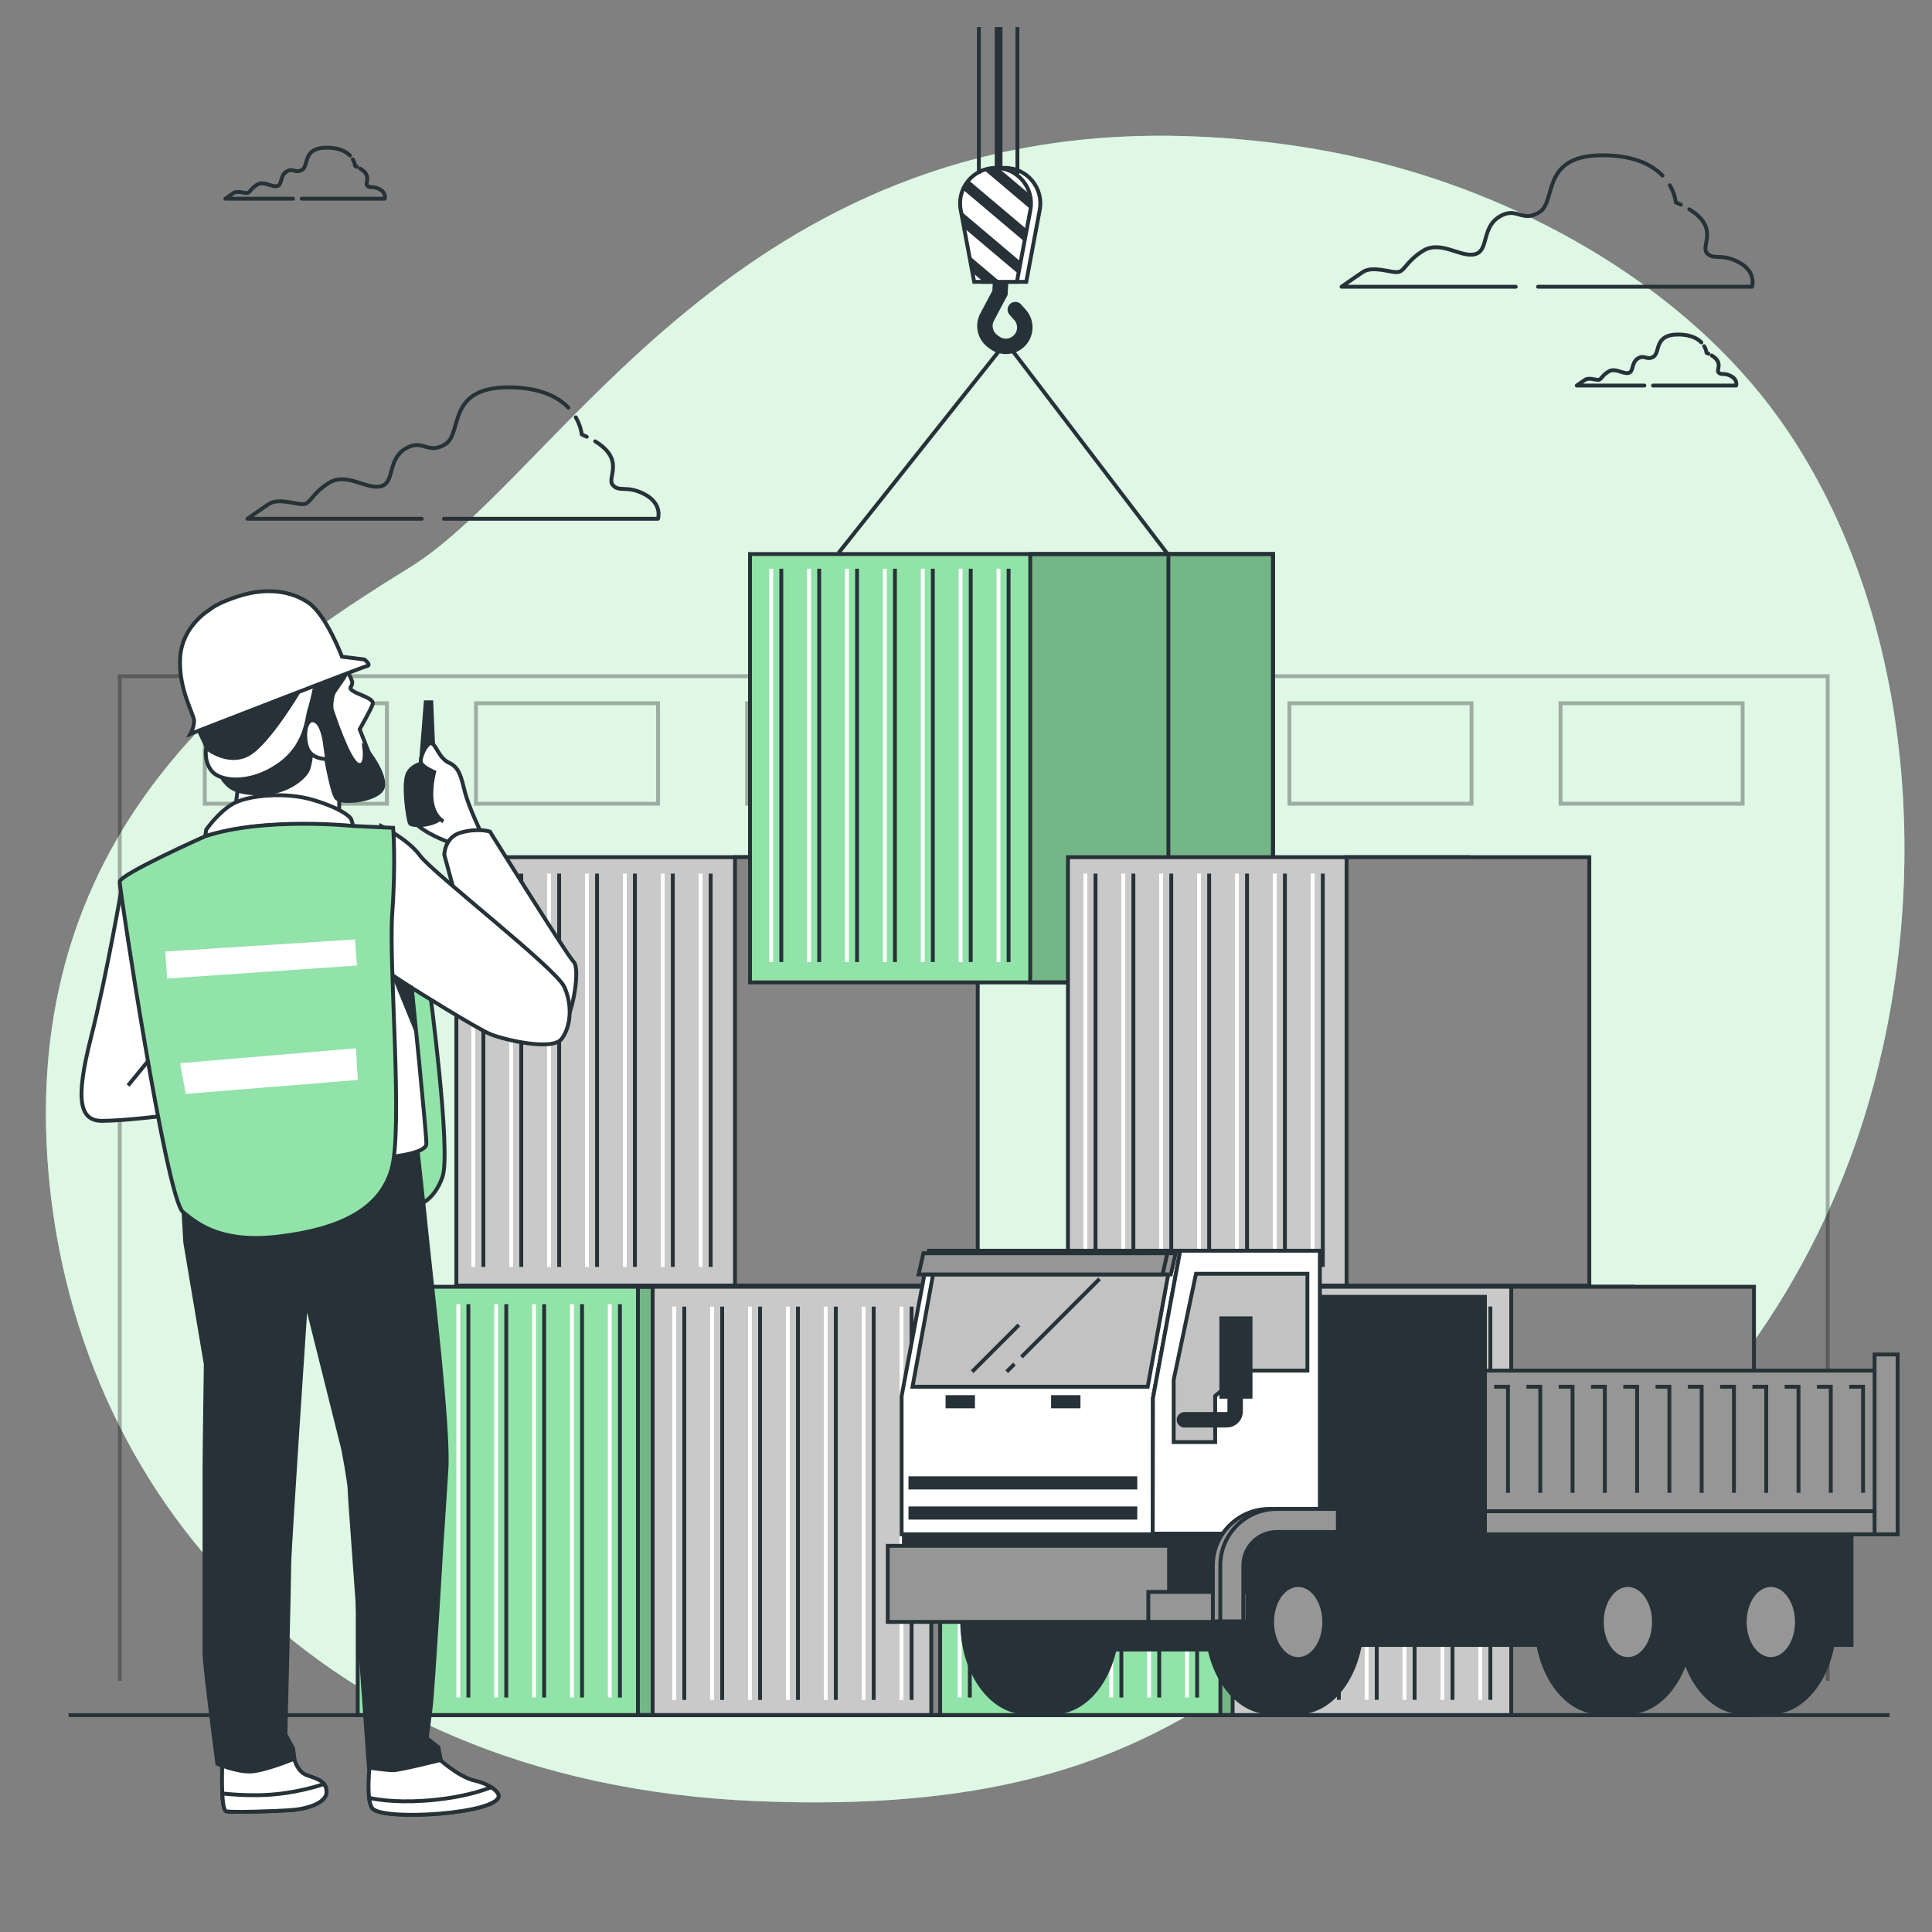 <?xml version="1.0" encoding="utf-8"?>
<!-- Generator: Adobe Illustrator 27.5.0, SVG Export Plug-In . SVG Version: 6.00 Build 0)  -->
<svg version="1.1" xmlns="http://www.w3.org/2000/svg" xmlns:xlink="http://www.w3.org/1999/xlink" x="0px" y="0px"
	 viewBox="0 0 500 500" style="enable-background:new 0 0 500 500;" xml:space="preserve">
<rect x="0" y="0" width="500" height="500" fill="#808080" stroke="none"/>
<g id="Background_Simple">
	<g>
		<path style="fill:#92E3A9;" d="M467.563,119.31c-1.584-2.687-3.246-5.323-4.987-7.903
			c-23.183-34.346-63.071-57.838-102.312-68.458c-17.184-4.651-34.93-7.089-52.711-7.692
			c-116.614-3.953-163.062,87.955-201.604,111.673S8.111,211.167,12.064,296.157c3.953,84.99,65.225,165.039,183.816,169.98
			c118.591,4.941,126.497-48.424,192.71-68.19c43.819-13.08,74.952-57.26,90.197-98.088
			C499.563,244.217,498.584,171.943,467.563,119.31z"/>
		<path style="opacity:0.7;fill:#FFFFFF;" d="M467.563,119.31c-1.584-2.687-3.246-5.323-4.987-7.903
			c-23.183-34.346-63.071-57.838-102.312-68.458c-17.184-4.651-34.93-7.089-52.711-7.692
			c-116.614-3.953-163.062,87.955-201.604,111.673S8.111,211.167,12.064,296.157c3.953,84.99,65.225,165.039,183.816,169.98
			c118.591,4.941,126.497-48.424,192.71-68.19c43.819-13.08,74.952-57.26,90.197-98.088
			C499.563,244.217,498.584,171.943,467.563,119.31z"/>
	</g>
</g>
<g id="Buiding">
	<g style="opacity:0.3;">
		<polyline style="fill:none;stroke:#000000;stroke-miterlimit:10;" points="31,435 31,175 473,175 473,435 		"/>
		<rect x="403.868" y="182" style="fill:none;stroke:#000000;stroke-miterlimit:10;" width="47.132" height="26"/>
		<rect x="333.695" y="182" style="fill:none;stroke:#000000;stroke-miterlimit:10;" width="47.132" height="26"/>
		<rect x="263.521" y="182" style="fill:none;stroke:#000000;stroke-miterlimit:10;" width="47.132" height="26"/>
		<rect x="193.347" y="182" style="fill:none;stroke:#000000;stroke-miterlimit:10;" width="47.132" height="26"/>
		<rect x="123.174" y="182" style="fill:none;stroke:#000000;stroke-miterlimit:10;" width="47.132" height="26"/>
		<rect x="53" y="182" style="fill:none;stroke:#000000;stroke-miterlimit:10;" width="47.132" height="26"/>
	</g>
</g>
<g id="Clouds">
	<g>
		<path style="fill:none;stroke:#263238;stroke-linecap:round;stroke-linejoin:round;stroke-miterlimit:10;" d="M430.26,45.451
			c-2.545-2.64-6.963-5.07-14.621-5.257c-17.217-0.42-12.598,11.759-17.217,14.698c-4.619,2.939-5.879-1.68-10.498,1.26
			c-4.62,2.939-2.52,8.819-6.299,9.659c-3.779,0.84-8.819-3.779-13.438-0.84c-4.619,2.939-4.619,5.459-6.719,5.459
			c-2.099,0-6.299-1.68-8.818,0c-2.52,1.68-5.459,3.779-5.459,3.779h45.089"/>
		<path style="fill:none;stroke:#263238;stroke-linecap:round;stroke-linejoin:round;stroke-miterlimit:10;" d="M435.002,52.969
			c-0.411-0.199-0.845-0.398-1.305-0.597c0,0-0.145-2.027-1.547-4.428"/>
		<path style="fill:none;stroke:#263238;stroke-linecap:round;stroke-linejoin:round;stroke-miterlimit:10;" d="M398.055,74.209
			h55.379c0,0,1.26-3.779-3.36-6.299c-4.619-2.519-6.719-0.42-8.398-2.519c-1.496-1.87,3.336-6.404-4.485-11.229"/>
	</g>
	<g>
		<path style="fill:none;stroke:#263238;stroke-linecap:round;stroke-linejoin:round;stroke-miterlimit:10;" d="M147.11,105.507
			c-2.545-2.641-6.963-5.07-14.621-5.257c-17.217-0.42-12.598,11.759-17.217,14.698c-4.619,2.939-5.879-1.68-10.498,1.26
			c-4.619,2.939-2.52,8.819-6.299,9.659c-3.779,0.84-8.819-3.779-13.438-0.84c-4.619,2.939-4.619,5.459-6.719,5.459
			c-2.099,0-6.299-1.68-8.818,0c-2.52,1.68-5.459,3.779-5.459,3.779h45.089"/>
		<path style="fill:none;stroke:#263238;stroke-linecap:round;stroke-linejoin:round;stroke-miterlimit:10;" d="M151.852,113.026
			c-0.411-0.199-0.845-0.398-1.305-0.598c0,0-0.145-2.027-1.547-4.428"/>
		<path style="fill:none;stroke:#263238;stroke-linecap:round;stroke-linejoin:round;stroke-miterlimit:10;" d="M114.904,134.265
			h55.379c0,0,1.26-3.779-3.36-6.299c-4.619-2.519-6.719-0.42-8.398-2.519c-1.496-1.87,3.335-6.404-4.485-11.229"/>
	</g>
	<g>
		<path style="fill:none;stroke:#263238;stroke-linecap:round;stroke-linejoin:round;stroke-miterlimit:10;" d="M90.569,40.26
			c-0.988-1.025-2.703-1.968-5.676-2.041c-6.684-0.163-4.89,4.565-6.684,5.706c-1.793,1.141-2.282-0.652-4.075,0.489
			c-1.793,1.141-0.978,3.423-2.445,3.749c-1.467,0.326-3.424-1.467-5.217-0.326c-1.793,1.141-1.793,2.119-2.608,2.119
			c-0.815,0-2.445-0.652-3.423,0c-0.978,0.652-2.119,1.467-2.119,1.467h17.503"/>
		<path style="fill:none;stroke:#263238;stroke-linecap:round;stroke-linejoin:round;stroke-miterlimit:10;" d="M92.409,43.178
			c-0.159-0.077-0.328-0.155-0.507-0.232c0,0-0.056-0.787-0.601-1.719"/>
		<path style="fill:none;stroke:#263238;stroke-linecap:round;stroke-linejoin:round;stroke-miterlimit:10;" d="M78.066,51.423
			h21.498c0,0,0.489-1.467-1.304-2.445C96.467,48,95.652,48.815,95,48c-0.581-0.726,1.295-2.486-1.741-4.359"/>
	</g>
	<g>
		<path style="fill:none;stroke:#263238;stroke-linecap:round;stroke-linejoin:round;stroke-miterlimit:10;" d="M440.31,88.619
			c-0.988-1.025-2.703-1.968-5.676-2.041c-6.684-0.163-4.891,4.565-6.684,5.706c-1.793,1.141-2.282-0.652-4.075,0.489
			c-1.793,1.141-0.978,3.423-2.445,3.749c-1.467,0.326-3.423-1.467-5.217-0.326c-1.793,1.141-1.793,2.119-2.608,2.119
			c-0.815,0-2.445-0.652-3.423,0c-0.978,0.652-2.119,1.467-2.119,1.467h17.503"/>
		<path style="fill:none;stroke:#263238;stroke-linecap:round;stroke-linejoin:round;stroke-miterlimit:10;" d="M442.15,91.538
			c-0.159-0.077-0.328-0.155-0.507-0.232c0,0-0.056-0.787-0.6-1.719"/>
		<path style="fill:none;stroke:#263238;stroke-linecap:round;stroke-linejoin:round;stroke-miterlimit:10;" d="M427.807,99.783
			h21.498c0,0,0.489-1.467-1.304-2.445c-1.793-0.978-2.608-0.163-3.26-0.978C444.16,95.633,446.036,93.873,443,92"/>
	</g>
</g>
<g id="Cargo_1">
	<g>
		<rect x="118.107" y="221.839" style="fill:#C9C9C9;stroke:#263238;stroke-miterlimit:10;" width="103.52" height="110.862"/>
		<g>
			<g>
				<line style="fill:none;stroke:#263238;stroke-miterlimit:10;" x1="125.101" y1="226.088" x2="125.101" y2="327.883"/>
				<line style="fill:none;stroke:#FFFFFF;stroke-miterlimit:10;" x1="122.486" y1="226.088" x2="122.486" y2="327.883"/>
			</g>
			<g>
				<line style="fill:none;stroke:#263238;stroke-miterlimit:10;" x1="134.905" y1="226.088" x2="134.905" y2="327.883"/>
				<line style="fill:none;stroke:#FFFFFF;stroke-miterlimit:10;" x1="132.29" y1="226.088" x2="132.29" y2="327.883"/>
			</g>
			<g>
				<line style="fill:none;stroke:#263238;stroke-miterlimit:10;" x1="144.709" y1="226.088" x2="144.709" y2="327.883"/>
				<line style="fill:none;stroke:#FFFFFF;stroke-miterlimit:10;" x1="142.094" y1="226.088" x2="142.094" y2="327.883"/>
			</g>
			<g>
				<line style="fill:none;stroke:#263238;stroke-miterlimit:10;" x1="154.513" y1="226.088" x2="154.513" y2="327.883"/>
				<line style="fill:none;stroke:#FFFFFF;stroke-miterlimit:10;" x1="151.898" y1="226.088" x2="151.898" y2="327.883"/>
			</g>
			<g>
				<line style="fill:none;stroke:#263238;stroke-miterlimit:10;" x1="164.317" y1="226.088" x2="164.317" y2="327.883"/>
				<line style="fill:none;stroke:#FFFFFF;stroke-miterlimit:10;" x1="161.702" y1="226.088" x2="161.702" y2="327.883"/>
			</g>
			<g>
				<line style="fill:none;stroke:#263238;stroke-miterlimit:10;" x1="174.121" y1="226.088" x2="174.121" y2="327.883"/>
				<line style="fill:none;stroke:#FFFFFF;stroke-miterlimit:10;" x1="171.506" y1="226.088" x2="171.506" y2="327.883"/>
			</g>
			<g>
				<line style="fill:none;stroke:#263238;stroke-miterlimit:10;" x1="183.925" y1="226.088" x2="183.925" y2="327.883"/>
				<line style="fill:none;stroke:#FFFFFF;stroke-miterlimit:10;" x1="181.31" y1="226.088" x2="181.31" y2="327.883"/>
			</g>
		</g>
		<rect x="190.216" y="221.839" style="fill:#858585;stroke:#263238;stroke-miterlimit:10;" width="62.823" height="110.862"/>
	</g>
	<g>
		<rect x="92.993" y="333.01" style="fill:#92E3A9;" width="103.52" height="110.862"/>
		<rect x="165.101" y="333.01" style="fill:#92E3A9;" width="62.823" height="110.862"/>
		<rect x="165.101" y="333.01" style="opacity:0.2;" width="62.823" height="110.862"/>
		<rect x="92.579" y="333.01" style="fill:none;stroke:#263238;stroke-miterlimit:10;" width="135.345" height="110.862"/>
		<rect x="165.101" y="333.01" style="fill:none;stroke:#263238;stroke-miterlimit:10;" width="62.823" height="110.862"/>
		<g>
			<g>
				<line style="fill:none;stroke:#263238;stroke-miterlimit:10;" x1="101.61" y1="337.521" x2="101.61" y2="439.316"/>
				<line style="fill:none;stroke:#FFFFFF;stroke-miterlimit:10;" x1="98.995" y1="337.521" x2="98.995" y2="439.316"/>
			</g>
			<g>
				<line style="fill:none;stroke:#263238;stroke-miterlimit:10;" x1="111.414" y1="337.521" x2="111.414" y2="439.316"/>
				<line style="fill:none;stroke:#FFFFFF;stroke-miterlimit:10;" x1="108.799" y1="337.521" x2="108.799" y2="439.316"/>
			</g>
			<g>
				<line style="fill:none;stroke:#263238;stroke-miterlimit:10;" x1="121.218" y1="337.521" x2="121.218" y2="439.316"/>
				<line style="fill:none;stroke:#FFFFFF;stroke-miterlimit:10;" x1="118.603" y1="337.521" x2="118.603" y2="439.316"/>
			</g>
			<g>
				<line style="fill:none;stroke:#263238;stroke-miterlimit:10;" x1="131.022" y1="337.521" x2="131.022" y2="439.316"/>
				<line style="fill:none;stroke:#FFFFFF;stroke-miterlimit:10;" x1="128.407" y1="337.521" x2="128.407" y2="439.316"/>
			</g>
			<g>
				<line style="fill:none;stroke:#263238;stroke-miterlimit:10;" x1="140.826" y1="337.521" x2="140.826" y2="439.316"/>
				<line style="fill:none;stroke:#FFFFFF;stroke-miterlimit:10;" x1="138.211" y1="337.521" x2="138.211" y2="439.316"/>
			</g>
			<g>
				<line style="fill:none;stroke:#263238;stroke-miterlimit:10;" x1="150.63" y1="337.521" x2="150.63" y2="439.316"/>
				<line style="fill:none;stroke:#FFFFFF;stroke-miterlimit:10;" x1="148.015" y1="337.521" x2="148.015" y2="439.316"/>
			</g>
			<g>
				<line style="fill:none;stroke:#263238;stroke-miterlimit:10;" x1="160.434" y1="337.521" x2="160.434" y2="439.316"/>
				<line style="fill:none;stroke:#FFFFFF;stroke-miterlimit:10;" x1="157.819" y1="337.521" x2="157.819" y2="439.316"/>
			</g>
		</g>
	</g>
	<g>
		<rect x="168.907" y="333.01" style="fill:#C9C9C9;stroke:#263238;stroke-miterlimit:10;" width="103.52" height="110.862"/>
		<rect x="241.016" y="333.01" style="fill:#858585;stroke:#263238;stroke-miterlimit:10;" width="62.822" height="110.862"/>
		<g>
			<g>
				<line style="fill:none;stroke:#263238;stroke-miterlimit:10;" x1="177.096" y1="338.148" x2="177.096" y2="439.943"/>
				<line style="fill:none;stroke:#FFFFFF;stroke-miterlimit:10;" x1="174.482" y1="338.148" x2="174.482" y2="439.943"/>
			</g>
			<g>
				<line style="fill:none;stroke:#263238;stroke-miterlimit:10;" x1="186.9" y1="338.148" x2="186.9" y2="439.943"/>
				<line style="fill:none;stroke:#FFFFFF;stroke-miterlimit:10;" x1="184.286" y1="338.148" x2="184.286" y2="439.943"/>
			</g>
			<g>
				<line style="fill:none;stroke:#263238;stroke-miterlimit:10;" x1="196.704" y1="338.148" x2="196.704" y2="439.943"/>
				<line style="fill:none;stroke:#FFFFFF;stroke-miterlimit:10;" x1="194.09" y1="338.148" x2="194.09" y2="439.943"/>
			</g>
			<g>
				<line style="fill:none;stroke:#263238;stroke-miterlimit:10;" x1="206.508" y1="338.148" x2="206.508" y2="439.943"/>
				<line style="fill:none;stroke:#FFFFFF;stroke-miterlimit:10;" x1="203.894" y1="338.148" x2="203.894" y2="439.943"/>
			</g>
			<g>
				<line style="fill:none;stroke:#263238;stroke-miterlimit:10;" x1="216.312" y1="338.148" x2="216.312" y2="439.943"/>
				<line style="fill:none;stroke:#FFFFFF;stroke-miterlimit:10;" x1="213.698" y1="338.148" x2="213.698" y2="439.943"/>
			</g>
			<g>
				<line style="fill:none;stroke:#263238;stroke-miterlimit:10;" x1="226.116" y1="338.148" x2="226.116" y2="439.943"/>
				<line style="fill:none;stroke:#FFFFFF;stroke-miterlimit:10;" x1="223.502" y1="338.148" x2="223.502" y2="439.943"/>
			</g>
			<g>
				<line style="fill:none;stroke:#263238;stroke-miterlimit:10;" x1="235.92" y1="338.148" x2="235.92" y2="439.943"/>
				<line style="fill:none;stroke:#FFFFFF;stroke-miterlimit:10;" x1="233.306" y1="338.148" x2="233.306" y2="439.943"/>
			</g>
		</g>
	</g>
	<g>
		<rect x="243.724" y="333.01" style="fill:#92E3A9;" width="103.52" height="110.862"/>
		<rect x="315.833" y="333.01" style="fill:#92E3A9;" width="62.823" height="110.862"/>
		<rect x="315.833" y="333.01" style="opacity:0.2;" width="62.823" height="110.862"/>
		<rect x="243.31" y="333.01" style="fill:none;stroke:#263238;stroke-miterlimit:10;" width="135.345" height="110.862"/>
		<rect x="315.833" y="333.01" style="fill:none;stroke:#263238;stroke-miterlimit:10;" width="62.823" height="110.862"/>
		<g>
			<g>
				<line style="fill:none;stroke:#263238;stroke-miterlimit:10;" x1="250.989" y1="337.521" x2="250.989" y2="439.316"/>
				<line style="fill:none;stroke:#FFFFFF;stroke-miterlimit:10;" x1="248.375" y1="337.521" x2="248.375" y2="439.316"/>
			</g>
			<g>
				<line style="fill:none;stroke:#263238;stroke-miterlimit:10;" x1="260.793" y1="337.521" x2="260.793" y2="439.316"/>
				<line style="fill:none;stroke:#FFFFFF;stroke-miterlimit:10;" x1="258.179" y1="337.521" x2="258.179" y2="439.316"/>
			</g>
			<g>
				<line style="fill:none;stroke:#263238;stroke-miterlimit:10;" x1="270.597" y1="337.521" x2="270.597" y2="439.316"/>
				<line style="fill:none;stroke:#FFFFFF;stroke-miterlimit:10;" x1="267.983" y1="337.521" x2="267.983" y2="439.316"/>
			</g>
			<g>
				<line style="fill:none;stroke:#263238;stroke-miterlimit:10;" x1="280.401" y1="337.521" x2="280.401" y2="439.316"/>
				<line style="fill:none;stroke:#FFFFFF;stroke-miterlimit:10;" x1="277.787" y1="337.521" x2="277.787" y2="439.316"/>
			</g>
			<g>
				<line style="fill:none;stroke:#263238;stroke-miterlimit:10;" x1="290.205" y1="337.521" x2="290.205" y2="439.316"/>
				<line style="fill:none;stroke:#FFFFFF;stroke-miterlimit:10;" x1="287.591" y1="337.521" x2="287.591" y2="439.316"/>
			</g>
			<g>
				<line style="fill:none;stroke:#263238;stroke-miterlimit:10;" x1="300.009" y1="337.521" x2="300.009" y2="439.316"/>
				<line style="fill:none;stroke:#FFFFFF;stroke-miterlimit:10;" x1="297.395" y1="337.521" x2="297.395" y2="439.316"/>
			</g>
			<g>
				<line style="fill:none;stroke:#263238;stroke-miterlimit:10;" x1="309.813" y1="337.521" x2="309.813" y2="439.316"/>
				<line style="fill:none;stroke:#FFFFFF;stroke-miterlimit:10;" x1="307.199" y1="337.521" x2="307.199" y2="439.316"/>
			</g>
		</g>
	</g>
	<g>
		<rect x="318.998" y="333.01" style="fill:#C9C9C9;stroke:#263238;stroke-miterlimit:10;" width="103.52" height="110.862"/>
		<g>
			<g>
				<line style="fill:none;stroke:#263238;stroke-miterlimit:10;" x1="326.884" y1="338.123" x2="326.884" y2="439.918"/>
				<line style="fill:none;stroke:#FFFFFF;stroke-miterlimit:10;" x1="324.269" y1="338.123" x2="324.269" y2="439.918"/>
			</g>
			<g>
				<line style="fill:none;stroke:#263238;stroke-miterlimit:10;" x1="336.688" y1="338.123" x2="336.688" y2="439.918"/>
				<line style="fill:none;stroke:#FFFFFF;stroke-miterlimit:10;" x1="334.073" y1="338.123" x2="334.073" y2="439.918"/>
			</g>
			<g>
				<line style="fill:none;stroke:#263238;stroke-miterlimit:10;" x1="346.492" y1="338.123" x2="346.492" y2="439.918"/>
				<line style="fill:none;stroke:#FFFFFF;stroke-miterlimit:10;" x1="343.877" y1="338.123" x2="343.877" y2="439.918"/>
			</g>
			<g>
				<line style="fill:none;stroke:#263238;stroke-miterlimit:10;" x1="356.296" y1="338.123" x2="356.296" y2="439.918"/>
				<line style="fill:none;stroke:#FFFFFF;stroke-miterlimit:10;" x1="353.681" y1="338.123" x2="353.681" y2="439.918"/>
			</g>
			<g>
				<line style="fill:none;stroke:#263238;stroke-miterlimit:10;" x1="366.1" y1="338.123" x2="366.1" y2="439.918"/>
				<line style="fill:none;stroke:#FFFFFF;stroke-miterlimit:10;" x1="363.485" y1="338.123" x2="363.485" y2="439.918"/>
			</g>
			<g>
				<line style="fill:none;stroke:#263238;stroke-miterlimit:10;" x1="375.904" y1="338.123" x2="375.904" y2="439.918"/>
				<line style="fill:none;stroke:#FFFFFF;stroke-miterlimit:10;" x1="373.289" y1="338.123" x2="373.289" y2="439.918"/>
			</g>
			<g>
				<line style="fill:none;stroke:#263238;stroke-miterlimit:10;" x1="385.708" y1="338.123" x2="385.708" y2="439.918"/>
				<line style="fill:none;stroke:#FFFFFF;stroke-miterlimit:10;" x1="383.093" y1="338.123" x2="383.093" y2="439.918"/>
			</g>
		</g>
		<rect x="391.106" y="333.01" style="fill:#858585;stroke:#263238;stroke-miterlimit:10;" width="62.822" height="110.862"/>
	</g>
</g>
<g id="Cargo_2">
	<g>
		<g>
			<rect x="194.519" y="143.383" style="fill:#92E3A9;" width="103.52" height="110.862"/>
			<rect x="266.627" y="143.383" style="fill:#92E3A9;" width="62.822" height="110.862"/>
			<rect x="266.627" y="143.383" style="opacity:0.2;" width="62.822" height="110.862"/>
			<rect x="194.105" y="143.383" style="fill:none;stroke:#263238;stroke-miterlimit:10;" width="135.345" height="110.862"/>
			<rect x="266.627" y="143.383" style="fill:none;stroke:#263238;stroke-miterlimit:10;" width="62.822" height="110.862"/>
			<g>
				<g>
					<line style="fill:none;stroke:#263238;stroke-miterlimit:10;" x1="202.2" y1="147.182" x2="202.2" y2="248.977"/>
					<line style="fill:none;stroke:#FFFFFF;stroke-miterlimit:10;" x1="199.585" y1="147.182" x2="199.585" y2="248.977"/>
				</g>
				<g>
					<line style="fill:none;stroke:#263238;stroke-miterlimit:10;" x1="212.004" y1="147.182" x2="212.004" y2="248.977"/>
					<line style="fill:none;stroke:#FFFFFF;stroke-miterlimit:10;" x1="209.389" y1="147.182" x2="209.389" y2="248.977"/>
				</g>
				<g>
					<line style="fill:none;stroke:#263238;stroke-miterlimit:10;" x1="221.808" y1="147.182" x2="221.808" y2="248.977"/>
					<line style="fill:none;stroke:#FFFFFF;stroke-miterlimit:10;" x1="219.193" y1="147.182" x2="219.193" y2="248.977"/>
				</g>
				<g>
					<line style="fill:none;stroke:#263238;stroke-miterlimit:10;" x1="231.612" y1="147.182" x2="231.612" y2="248.977"/>
					<line style="fill:none;stroke:#FFFFFF;stroke-miterlimit:10;" x1="228.997" y1="147.182" x2="228.997" y2="248.977"/>
				</g>
				<g>
					<line style="fill:none;stroke:#263238;stroke-miterlimit:10;" x1="241.416" y1="147.182" x2="241.416" y2="248.977"/>
					<line style="fill:none;stroke:#FFFFFF;stroke-miterlimit:10;" x1="238.801" y1="147.182" x2="238.801" y2="248.977"/>
				</g>
				<g>
					<line style="fill:none;stroke:#263238;stroke-miterlimit:10;" x1="251.22" y1="147.182" x2="251.22" y2="248.977"/>
					<line style="fill:none;stroke:#FFFFFF;stroke-miterlimit:10;" x1="248.605" y1="147.182" x2="248.605" y2="248.977"/>
				</g>
				<g>
					<line style="fill:none;stroke:#263238;stroke-miterlimit:10;" x1="261.024" y1="147.182" x2="261.024" y2="248.977"/>
					<line style="fill:none;stroke:#FFFFFF;stroke-miterlimit:10;" x1="258.409" y1="147.182" x2="258.409" y2="248.977"/>
				</g>
			</g>
		</g>
		<polyline style="fill:none;stroke:#263238;stroke-miterlimit:10;" points="217.01,143.103 260.347,88.571 302.381,143.63 
			302.381,252.715 		"/>
		<g>
			<path style="fill:none;stroke:#263238;stroke-width:4;stroke-linecap:round;stroke-miterlimit:10;" d="M259.101,70.508
				l-0.311,5.294l-3.32,6.249c-1.136,2.138-0.541,4.785,1.4,6.231l0.516,0.384c1.861,1.387,4.44,1.279,6.178-0.259l0,0
				c2.038-1.803,2.218-4.921,0.4-6.947l-1.2-1.337"/>
			<g>
				<path style="fill:#FFFFFF;stroke:#263238;stroke-miterlimit:10;" d="M265.592,72.941h-11.059l-3.491-18.621
					c-1.059-5.648,3.274-10.869,9.021-10.869l0,0c5.747,0,10.08,5.221,9.021,10.869L265.592,72.941z"/>
				<path style="fill:#FFFFFF;stroke:#263238;stroke-miterlimit:10;" d="M263.176,72.941h-11.059l-3.491-18.621
					c-1.059-5.648,3.274-10.869,9.021-10.869l0,0c5.747,0,10.08,5.221,9.021,10.869L263.176,72.941z"/>
				<g>
					<path style="fill:#263238;" d="M249.198,49.062l15.932,13.457l0.594-3.167L250.69,46.653
						C250.074,47.371,249.571,48.184,249.198,49.062z"/>
					<path style="fill:#263238;" d="M266.691,54.137c0.22-1.314,0.153-2.601-0.158-3.803l-8.095-6.838
						c-0.261-0.022-0.523-0.045-0.791-0.045c-1.059,0-2.07,0.18-3.008,0.505L266.691,54.137z"/>
					<polygon style="fill:#263238;" points="258.844,72.941 250.852,66.191 251.669,70.55 254.5,72.941 					"/>
					<polygon style="fill:#263238;" points="249.508,59.024 263.56,70.893 264.154,67.726 248.69,54.665 					"/>
				</g>
			</g>
			<line style="fill:none;stroke:#263238;stroke-width:2;stroke-miterlimit:10;" x1="258.437" y1="43.496" x2="258.437" y2="7"/>
			<line style="fill:none;stroke:#263238;stroke-miterlimit:10;" x1="253.328" y1="45.003" x2="253.328" y2="7"/>
			<line style="fill:none;stroke:#263238;stroke-miterlimit:10;" x1="263.303" y1="45.003" x2="263.303" y2="7"/>
		</g>
	</g>
	<g>
		<rect x="276.385" y="221.839" style="fill:#C9C9C9;stroke:#263238;stroke-miterlimit:10;" width="103.52" height="110.862"/>
		<g>
			<g>
				<line style="fill:none;stroke:#263238;stroke-miterlimit:10;" x1="283.515" y1="226.088" x2="283.515" y2="327.883"/>
				<line style="fill:none;stroke:#FFFFFF;stroke-miterlimit:10;" x1="280.901" y1="226.088" x2="280.901" y2="327.883"/>
			</g>
			<g>
				<line style="fill:none;stroke:#263238;stroke-miterlimit:10;" x1="293.319" y1="226.088" x2="293.319" y2="327.883"/>
				<line style="fill:none;stroke:#FFFFFF;stroke-miterlimit:10;" x1="290.705" y1="226.088" x2="290.705" y2="327.883"/>
			</g>
			<g>
				<line style="fill:none;stroke:#263238;stroke-miterlimit:10;" x1="303.123" y1="226.088" x2="303.123" y2="327.883"/>
				<line style="fill:none;stroke:#FFFFFF;stroke-miterlimit:10;" x1="300.509" y1="226.088" x2="300.509" y2="327.883"/>
			</g>
			<g>
				<line style="fill:none;stroke:#263238;stroke-miterlimit:10;" x1="312.927" y1="226.088" x2="312.927" y2="327.883"/>
				<line style="fill:none;stroke:#FFFFFF;stroke-miterlimit:10;" x1="310.313" y1="226.088" x2="310.313" y2="327.883"/>
			</g>
			<g>
				<line style="fill:none;stroke:#263238;stroke-miterlimit:10;" x1="322.731" y1="226.088" x2="322.731" y2="327.883"/>
				<line style="fill:none;stroke:#FFFFFF;stroke-miterlimit:10;" x1="320.117" y1="226.088" x2="320.117" y2="327.883"/>
			</g>
			<g>
				<line style="fill:none;stroke:#263238;stroke-miterlimit:10;" x1="332.535" y1="226.088" x2="332.535" y2="327.883"/>
				<line style="fill:none;stroke:#FFFFFF;stroke-miterlimit:10;" x1="329.921" y1="226.088" x2="329.921" y2="327.883"/>
			</g>
			<g>
				<line style="fill:none;stroke:#263238;stroke-miterlimit:10;" x1="342.339" y1="226.088" x2="342.339" y2="327.883"/>
				<line style="fill:none;stroke:#FFFFFF;stroke-miterlimit:10;" x1="339.725" y1="226.088" x2="339.725" y2="327.883"/>
			</g>
		</g>
		<rect x="348.493" y="221.839" style="fill:#858585;stroke:#263238;stroke-miterlimit:10;" width="62.823" height="110.862"/>
	</g>
</g>
<g id="Truck">
	<g>
		<rect x="339.549" y="397.074" style="fill:#263238;stroke:#263238;stroke-miterlimit:10;" width="139.625" height="28.641"/>
		<g>
			<ellipse style="fill:#263238;stroke:#263238;stroke-miterlimit:10;" cx="458.29" cy="419.779" rx="16.503" ry="23.404"/>
			<path style="fill:#263238;stroke:#263238;stroke-miterlimit:10;" d="M466.781,429.634l-0.04-2.44
				c0.549-2.331,0.851-4.822,0.851-7.415c0-2.974-0.395-5.815-1.108-8.431l-0.032-1.985l-4.45-11.372l-3.712-1.616h-7.201
				c-9.114,0-16.503,10.478-16.503,23.404s7.389,23.404,16.503,23.404h7.201l3.527-5.628c1.147-1.393,2.158-3.002,3-4.787
				L466.781,429.634z"/>
			<ellipse style="fill:#969696;stroke:#263238;stroke-miterlimit:10;" cx="458.29" cy="419.779" rx="6.753" ry="9.577"/>
		</g>
		<g>
			<ellipse style="fill:#263238;stroke:#263238;stroke-miterlimit:10;" cx="421.296" cy="419.779" rx="16.503" ry="23.404"/>
			<path style="fill:#263238;stroke:#263238;stroke-miterlimit:10;" d="M429.787,429.634l-0.04-2.44
				c0.549-2.331,0.85-4.822,0.85-7.415c0-2.974-0.395-5.815-1.108-8.431l-0.032-1.985l-4.45-11.372l-3.711-1.616h-7.201
				c-9.114,0-16.503,10.478-16.503,23.404s7.389,23.404,16.503,23.404h7.201l3.527-5.628c1.147-1.393,2.159-3.002,3-4.787
				L429.787,429.634z"/>
			<ellipse style="fill:#969696;stroke:#263238;stroke-miterlimit:10;" cx="421.296" cy="419.779" rx="6.753" ry="9.577"/>
		</g>
		<rect x="383.108" y="354.709" style="fill:#969696;stroke:#263238;stroke-miterlimit:10;" width="108.001" height="42.365"/>
		<rect x="383.108" y="391.107" style="fill:#969696;stroke:#263238;stroke-miterlimit:10;" width="108.001" height="5.967"/>
		<rect x="485.141" y="350.533" style="fill:#969696;stroke:#263238;stroke-miterlimit:10;" width="5.967" height="46.542"/>
		<rect x="337.163" y="335.615" style="fill:#263238;stroke:#263238;stroke-miterlimit:10;" width="47.138" height="74.586"/>
		<rect x="273.317" y="413.185" style="fill:#263238;stroke:#263238;stroke-miterlimit:10;" width="42.962" height="13.724"/>
		<rect x="233.936" y="392.897" style="fill:#263238;stroke:#263238;stroke-miterlimit:10;" width="105.614" height="25.061"/>
		<g>
			<ellipse style="fill:#263238;stroke:#263238;stroke-miterlimit:10;" cx="335.969" cy="419.779" rx="16.503" ry="23.404"/>
			<path style="fill:#263238;stroke:#263238;stroke-miterlimit:10;" d="M344.46,429.634l-0.04-2.44
				c0.549-2.331,0.85-4.822,0.85-7.415c0-2.974-0.395-5.815-1.108-8.431l-0.032-1.985l-4.45-11.372l-3.711-1.616h-7.201
				c-9.114,0-16.503,10.478-16.503,23.404s7.389,23.404,16.503,23.404h7.201l3.527-5.628c1.147-1.393,2.158-3.002,3-4.787
				L344.46,429.634z"/>
			<ellipse style="fill:#969696;stroke:#263238;stroke-miterlimit:10;" cx="335.969" cy="419.779" rx="6.753" ry="9.577"/>
		</g>
		<g>
			<ellipse style="fill:#263238;stroke:#263238;stroke-miterlimit:10;" cx="272.72" cy="419.779" rx="16.503" ry="23.404"/>
			<path style="fill:#263238;stroke:#263238;stroke-miterlimit:10;" d="M281.211,429.634l-0.04-2.44
				c0.549-2.331,0.851-4.822,0.851-7.415c0-2.974-0.395-5.815-1.108-8.431l-0.032-1.985l-4.45-11.372l-3.711-1.616h-7.201
				c-9.114,0-16.503,10.478-16.503,23.404s7.389,23.404,16.503,23.404h7.201l3.527-5.628c1.147-1.393,2.158-3.002,3-4.787
				L281.211,429.634z"/>
		</g>
		<polygon style="fill:#FFFFFF;stroke:#263238;stroke-miterlimit:10;" points="233.339,397.074 298.378,397.074 298.378,361.87 
			305.433,323.681 240.394,323.681 233.339,361.313 		"/>
		<polygon style="fill:#FFFFFF;stroke:#263238;stroke-miterlimit:10;" points="305.433,323.681 341.581,323.681 341.581,396.894 
			298.322,396.894 298.378,361.87 		"/>
		<polygon style="fill:#C2C2C2;stroke:#263238;stroke-miterlimit:10;" points="309.526,329.648 338.356,329.648 338.356,354.709 
			322.245,354.709 314.488,361.273 314.488,373.207 303.748,373.207 303.748,357.096 		"/>
		<rect x="316.08" y="341.184" style="fill:#263238;stroke:#263238;stroke-miterlimit:10;" width="7.558" height="20.288"/>
		<path style="fill:none;stroke:#263238;stroke-width:4;stroke-linecap:round;stroke-miterlimit:10;" d="M319.66,361.87v3.381
			c0,1.208-0.979,2.188-2.188,2.188h-10.939"/>
		<polygon style="fill:#C2C2C2;stroke:#263238;stroke-miterlimit:10;" points="241.62,329.052 236.163,358.886 297.025,358.886 
			302.482,329.052 		"/>
		<line style="fill:none;stroke:#263238;stroke-miterlimit:10;" x1="262.526" y1="353.005" x2="260.538" y2="354.993"/>
		<line style="fill:none;stroke:#263238;stroke-miterlimit:10;" x1="284.566" y1="330.965" x2="264.349" y2="351.182"/>
		<line style="fill:none;stroke:#263238;stroke-miterlimit:10;" x1="263.686" y1="342.896" x2="251.589" y2="354.993"/>
		<polygon style="fill:#969696;stroke:#263238;stroke-miterlimit:10;" points="303.02,329.816 239.877,329.816 241.12,324.335 
			304.263,324.335 		"/>
		<polygon style="fill:#969696;stroke:#263238;stroke-miterlimit:10;" points="300.875,329.816 237.733,329.816 238.976,324.335 
			302.118,324.335 		"/>
		<rect x="229.759" y="400.058" style="fill:#969696;stroke:#263238;stroke-miterlimit:10;" width="72.796" height="19.691"/>
		<rect x="297.184" y="411.991" style="fill:#969696;stroke:#263238;stroke-miterlimit:10;" width="25.658" height="7.757"/>
		<g>
			<path style="fill:#969696;stroke:#263238;stroke-miterlimit:10;" d="M319.859,419.6h-5.967v-14.471
				c0-8.061,6.558-14.619,14.619-14.619h15.812v5.967h-15.812c-4.771,0-8.652,3.881-8.652,8.652V419.6z"/>
		</g>
		<g>
			<path style="fill:#969696;stroke:#263238;stroke-miterlimit:10;" d="M321.774,419.6h-5.967v-14.471
				c0-8.061,6.558-14.619,14.619-14.619h15.812v5.967h-15.812c-4.771,0-8.652,3.881-8.652,8.652V419.6z"/>
		</g>
		<rect x="235.614" y="382.572" style="fill:#263238;stroke:#263238;stroke-miterlimit:10;" width="58.211" height="2.4"/>
		<rect x="235.614" y="390.373" style="fill:#263238;stroke:#263238;stroke-miterlimit:10;" width="58.211" height="2.4"/>
		<rect x="245.216" y="361.568" style="fill:#263238;stroke:#263238;stroke-miterlimit:10;" width="6.601" height="2.401"/>
		<rect x="272.521" y="361.568" style="fill:#263238;stroke:#263238;stroke-miterlimit:10;" width="6.601" height="2.401"/>
		<polyline style="fill:none;stroke:#263238;stroke-miterlimit:10;" points="386.688,358.886 390.268,358.886 390.268,386.334 		"/>
		<polyline style="fill:none;stroke:#263238;stroke-miterlimit:10;" points="395.042,358.886 398.622,358.886 398.622,386.334 		"/>
		<polyline style="fill:none;stroke:#263238;stroke-miterlimit:10;" points="403.395,358.886 406.975,358.886 406.975,386.334 		"/>
		<polyline style="fill:none;stroke:#263238;stroke-miterlimit:10;" points="411.749,358.886 415.329,358.886 415.329,386.334 		"/>
		<polyline style="fill:none;stroke:#263238;stroke-miterlimit:10;" points="420.102,358.886 423.682,358.886 423.682,386.334 		"/>
		<polyline style="fill:none;stroke:#263238;stroke-miterlimit:10;" points="428.456,358.886 432.036,358.886 432.036,386.334 		"/>
		<polyline style="fill:none;stroke:#263238;stroke-miterlimit:10;" points="436.81,358.886 440.39,358.886 440.39,386.334 		"/>
		<polyline style="fill:none;stroke:#263238;stroke-miterlimit:10;" points="445.163,358.886 448.743,358.886 448.743,386.334 		"/>
		<polyline style="fill:none;stroke:#263238;stroke-miterlimit:10;" points="453.517,358.886 457.097,358.886 457.097,386.334 		"/>
		<polyline style="fill:none;stroke:#263238;stroke-miterlimit:10;" points="461.871,358.886 465.451,358.886 465.451,386.334 		"/>
		<polyline style="fill:none;stroke:#263238;stroke-miterlimit:10;" points="470.224,358.886 473.804,358.886 473.804,386.334 		"/>
		<polyline style="fill:none;stroke:#263238;stroke-miterlimit:10;" points="478.578,358.886 482.158,358.886 482.158,386.334 		"/>
	</g>
</g>
<g id="Floor">
	<line style="fill:none;stroke:#263238;stroke-miterlimit:10;" x1="17.748" y1="443.873" x2="489" y2="443.873"/>
</g>
<g id="Character">
	<g>
		<path style="fill:#FFFFFF;stroke:#263238;stroke-miterlimit:10;" d="M111.14,197.154c0,0-4.574,2.167-4.815,4.333
			c-0.241,2.167-0.722,9.87,1.685,12.037c2.407,2.167,6.5,3.852,9.148,4.815c2.648,0.963,7.463-0.963,7.463-0.963l-6.018-14.203
			c0,0-3.13-4.333-4.333-5.296C113.066,196.913,111.14,197.154,111.14,197.154z"/>
		<g>
			<polygon style="fill:#263238;stroke:#263238;stroke-miterlimit:10;" points="110.177,181.747 108.733,200.042 112.344,198.839 
				111.621,181.747 			"/>
			<path style="fill:#263238;stroke:#263238;stroke-miterlimit:10;" d="M111.14,197.154c0,0-4.092,0.241-5.537,2.889
				c-1.444,2.648,0,12.037,0.481,13c0.481,0.963,7.703,0.722,8.666-2.407c0.963-3.13-0.481-12.759-0.481-12.759
				S111.862,196.913,111.14,197.154z"/>
		</g>
		<path style="fill:#FFFFFF;stroke:#263238;stroke-miterlimit:10;" d="M124.38,215.208c0,0-3.13-6.5-4.092-10.352
			s-1.444-6.259-4.092-7.463c-2.648-1.204-3.37-4.815-4.574-5.055c-1.204-0.241-3.13,3.852-2.648,5.055
			c0.481,1.204,3.37,2.407,3.37,2.407s-1.204,4.574-0.481,8.185c0.722,3.611,2.889,4.574,2.889,4.574"/>
		<path style="fill:#92E3A9;stroke:#263238;stroke-miterlimit:10;" d="M111.086,255.276c0,0,5.73,42.686,3.438,49.275
			c-2.292,6.589-6.876,8.022-8.881,7.735c-2.005-0.286-6.016-61.594-6.016-61.594L111.086,255.276z"/>
		<path style="fill:#FFFFFF;stroke:#263238;stroke-miterlimit:10;" d="M118.121,232.782l-3.13-11.555c0,0,0-4.574,4.333-5.778
			c4.333-1.204,7.463-0.241,7.463-0.241s19.981,32.018,21.666,33.703c1.685,1.685,0,12.277-2.167,15.648s-6.741-2.889-12.037-11.074
			S118.121,232.782,118.121,232.782z"/>
		<path style="fill:#FFFFFF;stroke:#263238;stroke-miterlimit:10;" d="M62.03,200.524l-1.444,10.833l27.203,1.444v-8.907
			l-3.852-18.296c0,0-14.925,14.685-18.055,14.685C62.753,200.283,62.03,200.524,62.03,200.524z"/>
		<g>
			<path style="fill:#FFFFFF;stroke:#263238;stroke-miterlimit:10;" d="M88.993,172.599c0,0,2.167,2.889,2.167,4.092
				c0,1.204-1.204,1.204,0.241,2.167c1.444,0.963,5.537,1.926,5.055,3.37c-0.481,1.444-3.37,6.5-3.37,6.5l2.648,6.74
				c0,0,1.444,5.778,0.241,6.5c-1.204,0.722-5.055,1.444-6.018,0.722c-0.963-0.722-4.333-11.555-4.815-15.166
				c-0.481-3.611-1.926-9.87-1.926-9.87L88.993,172.599z"/>
			<path style="fill:#263238;stroke:#263238;stroke-miterlimit:10;" d="M51.197,188.487c0,0,5.537,12.037,6.741,13.481
				c1.204,1.444,2.648,3.37,9.389,3.37c6.741,0,11.796-4.092,12.518-6.5c0.722-2.407,0.963-6.259,1.444-8.426
				c0.481-2.167,2.167,0.482,2.167,0.482s2.167,13.962,3.611,15.648c1.444,1.685,11.314,0.482,12.037-2.889
				c0.722-3.37-3.852-9.148-3.852-9.148l-0.963-0.963c0,0,0.722,5.296-1.685,4.333c-2.407-0.963-6.5-13.481-6.741-14.203
				s0-3.37,0.481-4.333c0.481-0.963,2.648-3.611,3.13-4.815c0.481-1.204,0.481-2.167,0.481-2.167l-37.795,13.24L51.197,188.487z"/>
			<path style="fill:#FFFFFF;stroke:#263238;stroke-miterlimit:10;" d="M77.678,178.376c0,0-8.185,13.962-13.481,16.851
				c-5.296,2.889-10.833-1.685-10.833-1.685s-0.722,3.37,1.444,6.018c2.167,2.648,9.629,3.611,17.092-1.444
				c7.463-5.055,7.463-12.277,8.185-14.444c0.722-2.167,1.685-6.981,1.685-6.981L77.678,178.376z"/>
			<path style="fill:#FFFFFF;stroke:#263238;stroke-miterlimit:10;" d="M54.086,157.914c0,0-6.981,4.092-7.463,12.277
				c-0.481,8.185,3.611,14.685,3.611,16.37c0,1.685-0.963,3.37-0.963,3.37s44.536-17.333,45.739-17.574
				c1.204-0.241-0.722-1.685-0.722-1.685l-5.778-0.722c0,0-4.092-10.833-8.666-13.962c-4.574-3.13-10.833-3.852-17.333-1.926
				C56.012,155.988,54.086,157.914,54.086,157.914z"/>
			<path style="fill:#FFFFFF;stroke:#263238;stroke-miterlimit:10;" d="M84.178,193.061c0,0-0.481-5.537-2.648-6.5
				c-2.167-0.963-3.13,2.889-2.167,6.5c0.963,3.611,5.296,3.37,5.296,3.37L84.178,193.061z"/>
		</g>
		<path style="fill:#FFFFFF;stroke:#263238;stroke-miterlimit:10;" d="M53.364,214.727c0,0,3.13-4.574,6.981-6.741
			c3.852-2.167,13.481-3.13,20.703-0.963c7.222,2.167,9.629,4.333,9.87,5.055c0.241,0.722,0.481,1.685,0.481,1.685
			s-20.703-0.963-27.925,0.482c-7.222,1.444-10.351,2.167-10.351,2.167L53.364,214.727z"/>
		<path style="fill:#FFFFFF;stroke:#263238;stroke-miterlimit:10;" d="M31.698,228.69c0,0-4.093,23.832-8.185,39.962
			c-4.092,16.129-2.889,21.425,2.889,21.425s17.092-1.444,17.092-1.444l-9.148-60.665L31.698,228.69z"/>
		<line style="fill:#FFFFFF;stroke:#263238;stroke-miterlimit:10;" x1="39.642" y1="272.984" x2="33.143" y2="280.929"/>
		<g>
			<path style="fill:#FFFFFF;stroke:#263238;stroke-miterlimit:10;" d="M112.758,454.474c0,0,5.65,5.318,9.972,6.315
				c4.321,0.997,6.315,2.991,6.315,3.989c-0.001,4.583-29.38,6.518-32.574,3.324c-1.994-1.994-0.665-12.631-0.665-12.631
				L112.758,454.474z"/>
			<path style="fill:#FFFFFF;stroke:#263238;stroke-miterlimit:10;" d="M95.527,465.301c0.156,1.271,0.447,2.304,0.943,2.801
				c3.195,3.195,32.574,1.26,32.574-3.324c0-0.555-0.642-1.417-1.933-2.245c-2.871,1.132-7.54,2.524-14.354,3.242
				C104.187,466.678,98.381,465.897,95.527,465.301z"/>
		</g>
		<g>
			<path style="fill:#FFFFFF;stroke:#263238;stroke-miterlimit:10;" d="M75.863,454.142c0,0,0.665,4.321,3.656,5.318
				c2.992,0.997,4.986,1.662,4.986,4.321c0,2.659-4.654,4.321-8.975,4.654c-4.321,0.332-15.29,0.665-16.952,0.332
				c-1.662-0.332-0.997-13.628-0.997-13.628S71.874,456.801,75.863,454.142z"/>
			<path style="fill:#FFFFFF;stroke:#263238;stroke-miterlimit:10;" d="M57.526,464.166c0.122,2.45,0.417,4.474,1.053,4.601
				c1.662,0.332,12.631,0,16.952-0.332c4.321-0.332,8.974-1.994,8.974-4.654c0-0.89-0.241-1.544-0.651-2.075
				c-2.487,0.822-7.566,2.272-13.642,2.74C65.76,464.789,61.053,464.513,57.526,464.166z"/>
		</g>
		<path style="fill:#263238;stroke:#263238;stroke-miterlimit:10;" d="M106.775,285.954c0,0,2.992,26.923,3.989,36.895
			c0.997,9.972,5.442,46.713,4.777,57.349c-0.665,10.636-1.329,20.276-1.329,20.276s-2.118,36.384-2.783,41.702
			c-0.665,5.318-0.997,7.645-0.997,7.645l2.991,2.327l0.665,3.324c0,0-10.636,2.659-12.298,2.659c-1.662,0-6.315-0.665-6.315-0.665
			s-2.659-36.562-2.659-38.224c0-1.662-2.327-31.577-2.327-33.571c0-1.994-1.662-10.636-1.662-10.636l-9.639-38.557
			c0,0-4.321,64.483-4.321,68.139c0,3.656-0.997,44.208-0.997,44.208l1.994,3.656l0.332,2.659c0,0-7.977,3.324-11.634,3.324
			c-3.656,0-8.31-1.994-8.31-1.994s-3.324-25.262-3.324-28.585c0-3.324,0-41.881,0-47.531c0-5.651,0.332-27.256,0.332-27.256
			l-5.318-31.577l-0.665-11.634c0,0,24.597-2.327,30.247-6.315c5.651-3.989,8.975-13.628,11.634-15.955
			C91.817,285.289,106.775,285.954,106.775,285.954z"/>
		<g>
			<path style="fill:#FFFFFF;stroke:#263238;stroke-miterlimit:10;" d="M98.622,213.764c0,0,6.981,3.37,10.111,7.704
				c3.13,4.333,35.147,29.129,37.314,33.943c2.167,4.815,1.685,10.352-0.722,13.481c-2.407,3.13-14.685,0.241-18.296-1.204
				c-3.611-1.444-20.462-12.037-20.462-12.037s3.777,37.216,3.777,40.345c0,3.13-13.527,3.788-13.527,3.788
				s-1.324-24.152-0.842-33.782C96.455,256.374,98.622,213.764,98.622,213.764z"/>
			<polygon style="fill:#263238;stroke:#263238;stroke-miterlimit:10;" points="106.566,255.652 101.933,252.624 107.243,265.632 
							"/>
		</g>
		<g>
			<path style="fill:#92E3A9;stroke:#263238;stroke-miterlimit:10;" d="M53.123,216.412c0,0-22.147,9.87-22.147,11.796
				s12.037,81.849,16.37,85.46s10.592,8.185,25.518,6.259s25.277-6.741,28.406-17.092c3.13-10.352-0.722-53.202,0.241-66.442
				c0.963-13.24,0.241-22.147,0.241-22.147L91.4,213.764C91.4,213.764,68.53,211.357,53.123,216.412z"/>
			<polygon style="fill:#FFFFFF;" points="42.772,246.263 43.253,253.244 92.363,249.874 91.881,243.134 			"/>
			<polygon style="fill:#FFFFFF;" points="46.624,275.151 48.068,283.095 92.604,279.484 92.122,271.299 			"/>
		</g>
	</g>
</g>
</svg>
